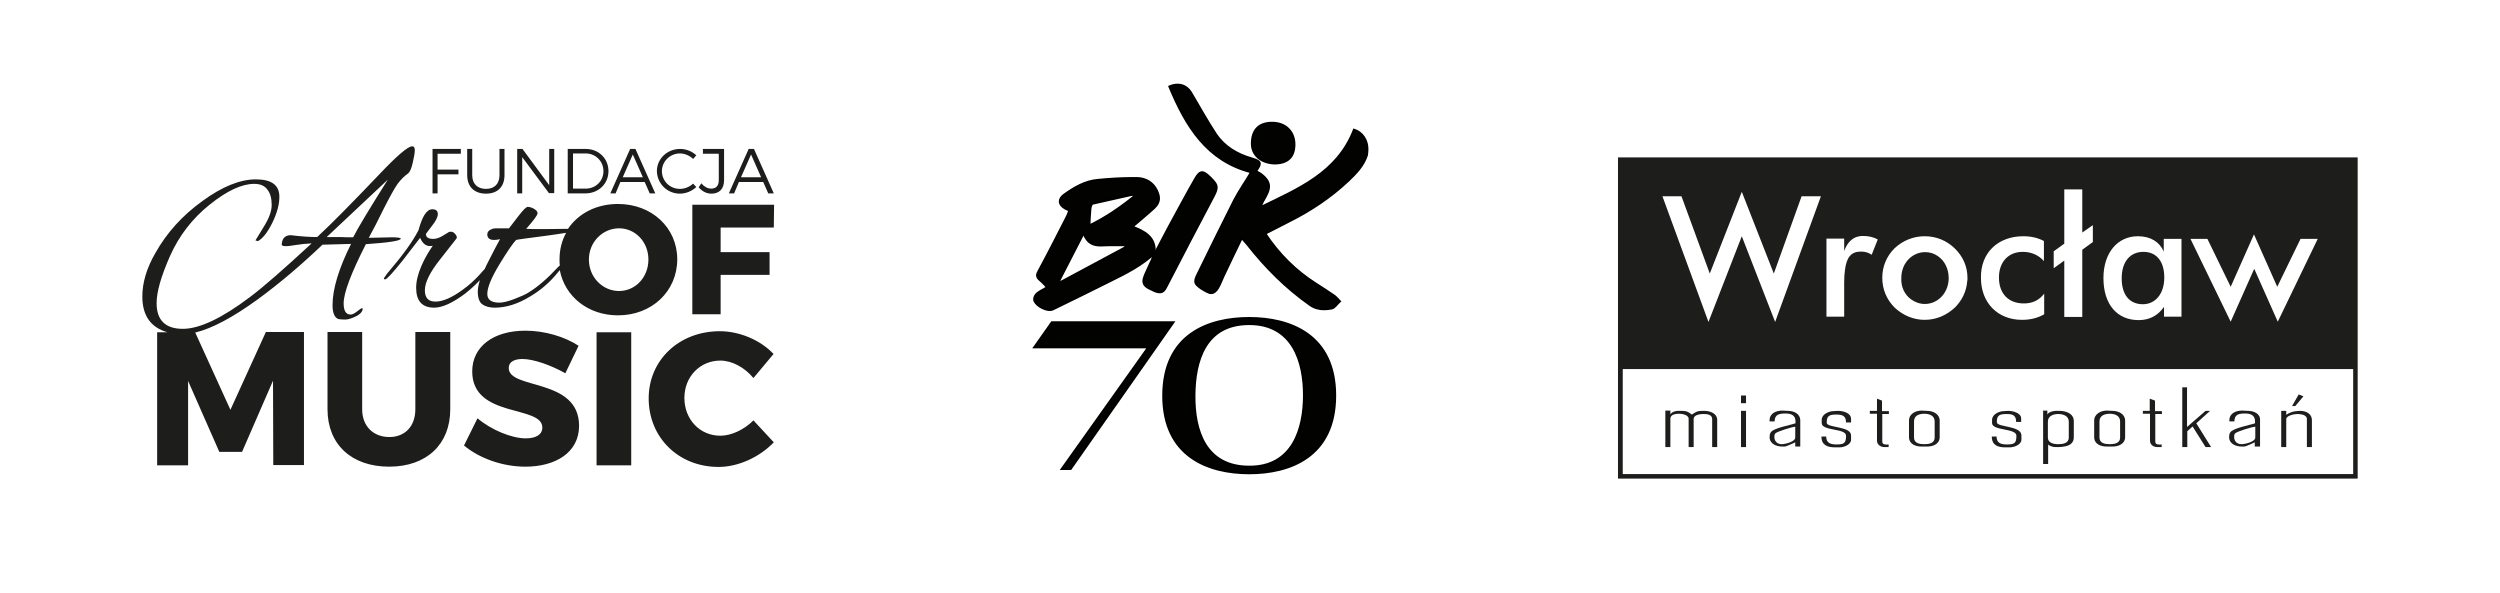 <?xml version="1.0" encoding="utf-8"?>
<!-- Generator: Adobe Illustrator 26.5.3, SVG Export Plug-In . SVG Version: 6.00 Build 0)  -->
<svg version="1.1" id="Warstwa_1" xmlns="http://www.w3.org/2000/svg" xmlns:xlink="http://www.w3.org/1999/xlink" x="0px" y="0px"
	 viewBox="0 0 945 224" style="enable-background:new 0 0 945 224;" xml:space="preserve">
<style type="text/css">
	.st0{fill:#1D1D1B;}
	.st1{fill:#020200;stroke:#000000;stroke-width:0.742;stroke-miterlimit:10;}
	.st2{clip-path:url(#SVGID_00000119096898286131293590000003566092998132487615_);}
	.st3{clip-path:url(#SVGID_00000056426033279414459510000014981461559458974641_);fill:#1D1D1C;}
</style>
<g>
	<g>
		<path class="st0" d="M272.3,164.7c-7.8,0-13.6-6.2-13.6-14.3c0-8,5.9-14.1,13.6-14.1c4.4,0,9.2,2.6,12.5,6.6l7.6-9.1
			c-5-5.3-12.9-8.6-20.3-8.6c-15.4,0-26.9,10.9-26.9,25.4c0,14.8,11.3,25.9,26.4,25.9c7.5,0,15.5-3.7,20.9-9.3l-7.7-8.3
			C281.3,162.4,276.5,164.7,272.3,164.7L272.3,164.7z M225.5,175.9h13.1v-50.3h-13.1V175.9L225.5,175.9z M192.3,139.1
			c0-2.3,2.1-3.4,5.2-3.4c4.2,0,10.9,2.4,16.2,5.4l5-10.4c-5.2-3.4-12.7-5.7-20.1-5.7c-12.1,0-20.1,6-20.1,15.4
			c0,17.8,26.5,12.6,26.5,21.2c0,2.7-2.4,4.1-6.3,4.1c-5.2,0-13.1-3.2-18.2-7.6l-5.1,10.3c6,5,14.8,8,23.2,8
			c11.2,0,20.3-5.2,20.3-15.5C218.8,142.7,192.3,147.4,192.3,139.1L192.3,139.1z M157,154.7c0,6.5-4,10.5-9.8,10.5
			c-6,0-10.3-4-10.3-10.5v-29.2h-13.1v29.2c0,13.3,9.1,21.7,23.3,21.7c14.1,0,23.1-8.4,23.1-21.7v-29.2H157V154.7L157,154.7z
			 M261.6,118.8h10.8v-14.9h18.5v-8.6h-18.5V86h20.1l0.1-8.6h-30.9V118.8L261.6,118.8z M188.8,99.9c-3.1,5.1-4.6,8.8-4.6,11.2
			c0,2.2,1.5,3.3,4.6,3.3c1.4,0,3.3-0.5,5.7-1.4c2.3-0.9,4.2-1.7,5.4-2.5c3.4-2.1,7-5.2,10.8-9.3c0.3-0.3,0.6-0.6,0.9-0.8
			c-0.1-0.8-0.1-1.6-0.1-2.4c0-3.7,0.9-7.1,2.5-10c-1.7,0.3-4,0.6-6.7,1c-7.5,1-11.6,1.5-12.2,1.7C194,91.8,191.9,94.8,188.8,99.9
			L188.8,99.9z M222.6,98.1c0,6.7,5.2,11.9,11.4,11.9c6.2,0,11.1-5.2,11.1-11.9c0-6.7-5-11.8-11.1-11.8S222.6,91.4,222.6,98.1
			L222.6,98.1z M147.1,102.5c5.2-6.1,8.9-11.2,11.1-15.5c1.4-5.2,3.1-7.9,5.2-7.9c1.4,0,2.1,0.6,2.1,1.8c0,1.2-0.8,2.7-2.3,4.6
			l-2.2,2.9c0,1.3,0.9,1.9,2.8,1.9c1.1,0,2.3-0.4,3.6-1.2l2.3-1.4c0.1-0.1,0.4-0.1,0.9-0.1c0.5,0,1,0.3,1.5,0.9
			c0.5,0.6,0.7,1.1,0.5,1.6l-6.2,7.9c-3.9,4.9-5.8,8.8-5.8,11.7c0,2.9,1.3,4.3,4,4.3c2.8,0,6.2-1.5,10.2-4.4
			c2.4-1.7,4.6-3.7,6.6-5.9c0.7-0.8,1.3-1.5,1.8-2c0.3-0.6,0.5-1.1,0.8-1.7c2.2-4.3,3.8-7.5,5-9.6c-0.8,0.2-1.6,0.3-2.2,0.3
			c-1.7,0-2.6-0.7-2.6-2.1c0-1,0.7-1.7,2.2-2.2c0.2,0,0.5,0,0.8-0.1h5.2c1.1-1.4,2.3-3,3.7-4.8c1.7-2.2,2.8-3.3,3.4-3.3
			c0.6,0,1.4,0.2,2.3,0.7c0.9,0.5,1.4,1.1,1.4,1.7c0,0.7-1.4,2.6-4.3,5.9c1.6,0.1,3.6,0.1,6.1,0.1l9.7-0.1
			c3.9-5.8,10.7-9.4,18.9-9.4c12.8,0,22.4,9,22.4,20.9c0,12.1-9.6,21.2-22.4,21.2c-11.3,0-20.1-7.1-22-17.1
			c-0.1,0.2-0.3,0.4-0.5,0.6c-3.1,3.9-6.7,7-10.6,9.3c-4.7,2.9-9.2,4.3-13.5,4.3c-1.9,0-3.4-0.4-4.6-1.2c-1.2-0.8-1.8-2.5-1.8-4.9
			c0-1.2,0.3-2.7,0.8-4.3l-0.2,0.2c-1.6,1.7-3.4,3.3-5.4,4.9c-4.8,3.6-8.7,5.3-11.7,5.3c-4.5,0-6.8-2.5-6.8-7.5c0-2.5,0.7-5.3,2-8.3
			c1.3-3,2.8-5.5,4.3-7.6c-0.3,0.1-0.7,0.1-1.2,0.1c-1.4,0-2.7-1-3.6-3.1l-6.7,8.7c-3.7,4.6-5.9,7-6.5,7c-0.3,0-0.5-0.1-0.5-0.4
			C145.6,104.5,146.1,103.6,147.1,102.5L147.1,102.5z M123.5,89.6h5.3c1.3,0.1,2.8,0.1,4.7,0.1c1.7-3.4,6.1-10.7,13.1-21.8
			L123.5,89.6L123.5,89.6z M97.5,113.1c-9.5,6.9-17.4,11.1-23.7,12.6l13.3,29.2l13.4-29.4h14.4v50.3h-11.6l-0.1-31.9l-11.7,26.9
			h-8.6L71.1,144v31.9H59.4v-50.3h3.9c-6.3-1.8-9.5-6.3-9.5-13.5c0-5.2,1.6-10.7,4.9-16.4c4.3-7.7,10.3-14.3,17.8-19.7
			c7.5-5.5,14.3-8.2,20.2-8.2c6,0,8.9,2.2,8.9,6.6c0,3-0.9,6.2-2.7,9.9c-1.8,3.6-3.6,5.9-5.5,6.9C97.3,91,97.1,91,96.9,91
			c-0.2,0-0.3-0.1-0.3-0.2l3-4.9c2-3.2,3.1-6,3.1-8.4c0-2.4-0.5-4.4-1.6-5.8c-1.1-1.5-2.7-2.2-5-2.2c-4.7,0-10.3,2.6-16.9,7.9
			c-6.5,5.2-11.5,11.7-14.9,19.3c-3.4,7.7-5.1,13.6-5.1,17.9c0,6.4,3.3,9.7,9.9,9.7c6.3,0,14.8-4,25.5-12.1
			c4.8-3.6,12.5-10.3,23.2-20.2c-2.1,0.1-4.1,0.3-5.9,0.6c-3.9,0.7-5.7,0.6-5.4-0.4c0.2-2.2,1.4-3.3,3.4-3.3c4,0.5,7.3,0.7,10,0.7
			c5.2-4.8,12.9-12.6,23.2-23.4c6.9-7.3,11.1-10.9,12.7-10.9c0.7,0,1,0.5,1,1.5c0,1-0.3,2.6-0.8,4.8c-0.5,2.2-1.1,3.5-1.8,4
			c-1.4,1-2.7,2.3-3.9,3.9c-1.2,1.7-2.9,4.8-5.2,9.3c-2.2,4.5-4.1,8.2-5.7,11.1l8.8-0.2c2.2,0,3.3,0.2,3.3,0.5
			c0,0.8-4.4,1.5-13.2,2.1c-5.6,11-8.4,18.4-8.4,22.4c0,2.8,0.9,4.2,2.6,4.2c0.7,0,1.5-0.4,2.5-1.2c1-0.8,1.6-1.2,1.8-1.2
			c0.2,0,0.3,0.1,0.3,0.5c-0.3,1.1-1.2,2-2.8,2.7c-1.5,0.7-2.8,1.1-3.9,1.1c-1.1,0-1.9-0.1-2.5-0.2c-1.4-0.5-2.2-2.3-2.2-5.2
			c0-6.1,2.3-13.8,7-23.2l-10.8,0.3C113.8,100.2,105.7,107.1,97.5,113.1L97.5,113.1z M280.1,67h7.6l-3.8-8.6L280.1,67L280.1,67z
			 M277.5,73.1h-2l7.5-16.8h2l7.5,16.8h-2.1l-1.9-4.3h-9.2L277.5,73.1L277.5,73.1z M268.9,73.2c3,0,4.8-1.8,4.8-5.1V56.3h-8v1.8h6
			v10c0,2.1-1,3.2-2.9,3.2c-1.3,0-2.6-0.7-3.7-2l-1,1.5C265.4,72.3,267,73.2,268.9,73.2L268.9,73.2z M257,73.2c2.3,0,4.6-1,6.2-2.5
			l-1.2-1.3c-1.3,1.2-3.1,2-5,2c-3.8,0-6.8-3-6.8-6.7c0-3.7,3.1-6.7,6.8-6.7c1.8,0,3.7,0.8,5,2.1l1.2-1.4c-1.6-1.5-3.8-2.4-6.1-2.4
			c-4.9,0-8.8,3.7-8.8,8.4C248.4,69.4,252.2,73.2,257,73.2L257,73.2z M235.4,67h7.6l-3.8-8.6L235.4,67L235.4,67z M232.7,73.1h-2
			l7.5-16.8h2l7.5,16.8h-2.1l-1.9-4.3h-9.2L232.7,73.1L232.7,73.1z M216.5,71.3h4.9c3.7,0,6.7-2.8,6.7-6.6c0-3.8-3-6.7-6.7-6.7h-4.8
			V71.3L216.5,71.3z M221.3,73.1h-6.7V56.3h6.8c4.9,0,8.6,3.6,8.6,8.4C230,69.5,226.2,73.1,221.3,73.1L221.3,73.1z M197.4,59.4
			l10.1,13.6h2V56.3h-1.9v13.7l-10.1-13.7h-2v16.8h1.9V59.4L197.4,59.4z M183.7,73.2c4.4,0,7-2.6,7-7v-9.9h-1.9v9.9
			c0,3.3-1.9,5.2-5.1,5.2c-3.2,0-5.2-1.9-5.2-5.2v-9.9h-1.9v9.9C176.6,70.6,179.3,73.2,183.7,73.2L183.7,73.2z M165.4,73.1h-1.9
			V56.3h10.7v1.8h-8.8v6h7.9v1.8h-7.9V73.1L165.4,73.1z"/>
	</g>
</g>
<path class="st1" d="M451.5,149.5c0.1-13.3,4.2-27,20.7-27c16.5,0,20.7,14.3,20.7,26.9c0,12.6-4.2,27.1-20.7,27
	C455.7,176.4,451.4,162.8,451.5,149.5 M439.7,149.6c0,23.1,17.2,29.3,32.5,29.3c15.2,0,32.5-6.1,32.5-29.4
	c0-23.1-17.2-29.3-32.5-29.3C456.9,120.2,439.7,126.3,439.7,149.6 M434,131.3l-32.7,46h3.4l38.9-55.5h-46l-6.7,9.5H434z"/>
<path class="st1" d="M489.3,54.6L489.3,54.6c0-4.9-3.4-8.2-8.4-8.2l-0.1,0h0c-4.9,0-7.6,2.7-7.6,7.9v0c0,4.4,3.6,7.4,8.7,7.5h0.1
	C486.8,61.7,489.3,59.3,489.3,54.6 M516.9,56.3c0-3.3-1.9-6.3-5.1-7.3c-6.3,16.4-21.2,22.4-35.3,29.3c0.5-1.5,1.2-2.7,1.9-3.9
	c0.8-1.5,1.3-2.7,1.3-3.9c0-1.8-1.1-3.3-3.3-4.9c-0.5-0.3-1.1-0.6-1.6-0.9c0.9-1.3,1.4-2.1,1.4-2.8c0-0.9-0.9-1.4-3-2
	c-5.6-1.6-10.5-4.5-13.7-9.4c-3.2-4.9-6.1-10.1-9.1-15.2c-1.2-2.1-3-3.3-5.2-3.3c-1,0-2.1,0.2-3.2,0.7c6.2,15,14.2,28.1,30.9,32.4
	c-2,3.4-4.4,6.8-6.3,10.4c-4.7,9.3-9.3,18.7-13.9,28.1c-0.6,1.2-0.9,2-0.9,2.7c0,1,0.7,1.7,2.3,2.8c0.6,0.4,1.2,0.7,1.9,1.1
	c0.7,0.4,1.3,0.6,1.8,0.6c1,0,1.9-0.7,2.6-1.9c0.8-1.4,1.4-2.9,2-4.3c2.2-4.7,4.5-9.4,7-14.6c0.9,1.1,1.5,1.7,2,2.3
	c6.9,8.8,14.7,16.6,23.8,23c1.7,1.2,3.5,1.6,5.2,1.6h0.1c1,0,1.9-0.1,2.9-0.3c1.1-0.2,2.1-1.8,3.1-2.7c-0.7-0.7-1.3-1.5-2.1-2.1
	c-2.3-1.6-4.7-3.1-7-4.6c-7.7-4.9-14-11.2-19.1-18.9c3.1-1.6,6-3.1,9-4.6c8.2-4.1,15.7-9.1,22.4-15.4c2.9-2.8,5.7-5.6,7-9.6
	C516.8,58,516.9,57.2,516.9,56.3"/>
<path class="st1" d="M428.1,67.3h-0.4c-4.2,0-8.5,0.3-12.7,0.7c-4.8,0.4-8.9,2.8-12.8,5.6c-1.1,0.8-1.6,1.7-1.6,2.5c0,1,0.7,2,2,2.7
	c0.5,0.3,1,0.5,1.6,0.7c-0.3,0.8-0.5,1.5-0.8,2.1c-3.6,7-7.1,14-10.8,20.8c-0.4,0.7-0.6,1.2-0.6,1.7c0,0.7,0.4,1.2,1.2,1.9
	c1,0.8,1.7,1.7,2.6,2.6c-1.5,0.9-2.7,1.4-3.8,2.3c-0.6,0.5-1.1,1.4-1.1,2.2v0c0,1.9,3.6,4.1,5.9,4.1c0.4,0,0.8-0.1,1.1-0.2
	c7.3-3.6,14.6-7.1,21.9-10.8c5.9-2.9,11.8-5.9,16.7-10.5c0-0.4,0-0.7,0-1c0-5.2-3.9-7.3-8.4-9c2.9-2.5,5.6-4.7,8.1-7
	c1.3-1.2,1.9-2.4,1.9-3.8c0-0.9-0.3-1.8-0.8-2.9c-1.4-3-4.2-4.6-7.3-4.7C429.5,67.3,428.8,67.3,428.1,67.3 M411.8,85.2
	c0.1-2.3,0.2-4.4,0.4-6.5c0.1-0.6,0.4-1.6,0.8-1.7l15.1-3.4h0c0.1,0,0.2,0.2,0.6,0.6C423.4,78.5,417.8,82.3,411.8,85.2 M400.4,106.1
	L400.4,106.1c2.9-5.7,5.9-11.4,9.2-17.9c1.4,3.9,3.8,4.6,6.5,4.6c1,0,2-0.1,3-0.1c0.8,0,1.5,0,2.3,0c1.3,0,2.5,0,3.8,0
	c0.1,0.2,0.2,0.4,0.3,0.7c-8.2,4.4-16.4,8.8-24.6,13.2C400.7,106.4,400.5,106.3,400.4,106.1"/>
<path class="st1" d="M454.4,65.1L454.4,65.1c-0.9,0-1.7,0.8-2.7,2.6c-3.4,5.9-6.6,12-9.9,18c-1.8,3.3-3.5,6.7-5.3,10.1l0,0l0,0
	l0.1-0.1c-1.3,2.7-2.6,5.5-3.8,8.2c-0.4,1-0.6,1.7-0.6,2.4c0,1.4,1,2.3,3.3,3.3c1.2,0.6,2.1,0.9,2.9,0.9c1.2,0,1.9-0.8,2.8-2.7
	c5.8-11.2,11.6-22.4,17.5-33.5c0.8-1.5,1.2-2.5,1.2-3.4c0-1.2-0.7-2.1-2.3-3.7C456.2,65.8,455.2,65.1,454.4,65.1 M436.6,95.8
	L436.6,95.8L436.6,95.8L436.6,95.8L436.6,95.8z"/>
<g>
	<g>
		<defs>
			<rect id="SVGID_1_" x="611.6" y="59.5" width="279.6" height="121.4"/>
		</defs>
		<clipPath id="SVGID_00000010288196631654613300000006077507053511455635_">
			<use xlink:href="#SVGID_1_"  style="overflow:visible;"/>
		</clipPath>
		<g style="clip-path:url(#SVGID_00000010288196631654613300000006077507053511455635_);">
			<defs>
				<rect id="SVGID_00000080918180472559415910000015614842631315742100_" x="525.4" y="-11.1" width="458.2" height="258.3"/>
			</defs>
			<clipPath id="SVGID_00000163054282654516136230000003511788962814309300_">
				<use xlink:href="#SVGID_00000080918180472559415910000015614842631315742100_"  style="overflow:visible;"/>
			</clipPath>
			<path style="clip-path:url(#SVGID_00000163054282654516136230000003511788962814309300_);fill:#1D1D1C;" d="M644.2,155.3
				c-2.5,0-2.6,0.1-4.7,1.4c-1.7-1.3-2.2-1.4-4.5-1.4c-1.3-0.1-2.8,0.2-3.6,1.3v-1.4h-1.9V169h1.9v-10.7c0-1.7,2.1-1.9,3.3-1.9
				c1.1,0,3.6,0.4,3.6,1.9V169h1.9v-10.6c0-1.7,2.6-1.9,3.8-1.9c1.3,0,3.2,0.2,3.2,1.9V169h1.9v-9.9
				C649.3,156.3,646.5,155.3,644.2,155.3"/>
			
				<rect x="658.1" y="149.5" style="clip-path:url(#SVGID_00000163054282654516136230000003511788962814309300_);fill:#1D1D1C;" width="1.9" height="2.9"/>
			
				<rect x="658.1" y="155.3" style="clip-path:url(#SVGID_00000163054282654516136230000003511788962814309300_);fill:#1D1D1C;" width="1.9" height="13.7"/>
			<path style="clip-path:url(#SVGID_00000163054282654516136230000003511788962814309300_);fill:#1D1D1C;" d="M678.6,165.4
				c0,1.6-3.9,2.5-5.1,2.5c-1.7,0-2.8-1.1-2.8-2.8c0-0.5,0.1-1,0.4-1.3c0.7-0.7,6.5-2.5,7.5-2.5V165.4z M675.8,155.3l-2.1-0.1
				c-2.3,0-4.8,1-4.8,3.7v0.4h1.9c0-2.7,1.9-3,4.1-3c2.1,0,3.8,0.6,3.8,3v0.7c-1.9,0.7-8.5,1.8-9.4,3.5c-0.3,0.4-0.4,1.2-0.4,1.7
				c0,2.6,2.6,3.6,4.8,3.6h1c0.5,0,3.9-1.6,3.9-1.6v1.6h1.9v-9.9C680.5,156.4,678.1,155.3,675.8,155.3"/>
			<path style="clip-path:url(#SVGID_00000163054282654516136230000003511788962814309300_);fill:#1D1D1C;" d="M694.7,155.3
				l-1.6,0.1c-1.8,0-4.5,1.2-4.5,3.3v1.2c0,3.1,9.2,1.9,9.2,4.8c0,2.8-0.7,3.3-3.6,3.3c-2.2,0-3.9-0.5-3.9-3h-1.8
				c0,3.3,2.3,4.1,5.2,4.1h1.6c1.9,0,4.4-1.1,4.4-2.9v-1.6c0-3.6-9.2-2.8-9.2-4.8c0-2.5,0.8-3.1,3.6-3.1c2.2,0,3.7,0.4,3.7,3h1.9
				v-1.3C699.7,155.9,696.4,155.3,694.7,155.3"/>
			<path style="clip-path:url(#SVGID_00000163054282654516136230000003511788962814309300_);fill:#1D1D1C;" d="M711.3,151.4
				l-1.8-0.7v4.6h-2.7v1.1h2.7v10.2c0,1.4,1.3,2.4,2.8,2.4h1.6v-1c-0.7,0.1-2.4,0.2-2.4-1v-10.5h2.5v-1.1h-2.6V151.4z"/>
			<path style="clip-path:url(#SVGID_00000163054282654516136230000003511788962814309300_);fill:#1D1D1C;" d="M731.3,165.4
				c0,2.2-2.2,2.5-3.9,2.5c-1.7,0-3.9-0.3-3.9-2.5v-6.1c0-2.3,2-2.9,3.9-2.9c1.9,0,3.9,0.7,3.9,2.9V165.4z M728.4,155.3l-2-0.1
				c-2.3,0-4.8,1.2-4.8,3.8v6.2c0,2.7,2.5,3.6,4.8,3.6h2c2.4,0,4.8-1,4.8-3.6v-6.2C733.2,156.5,730.7,155.3,728.4,155.3"/>
			<path style="clip-path:url(#SVGID_00000163054282654516136230000003511788962814309300_);fill:#1D1D1C;" d="M754.8,159.6
				c0-2.5,0.8-3.1,3.7-3.1c2.2,0,3.6,0.4,3.6,3h1.9v-1.3c0-2.2-3.3-2.9-4.9-2.9l-1.6,0.1c-1.8,0-4.5,1.2-4.5,3.3v1.2
				c0,3,9.2,1.9,9.2,4.8c0,2.8-0.7,3.3-3.6,3.3c-2.2,0-3.9-0.5-3.9-3h-1.8c0,3.3,2.3,4.1,5.1,4.1h1.6c1.9,0,4.5-1.1,4.5-2.9v-1.6
				C764.1,160.8,754.8,161.6,754.8,159.6"/>
			<path style="clip-path:url(#SVGID_00000163054282654516136230000003511788962814309300_);fill:#1D1D1C;" d="M782,165.4
				c0,2.2-2.3,2.5-4,2.5c-1.6,0-3.9-0.4-3.9-2.5v-6c0-2.2,2.1-2.9,3.9-2.9c1.9,0,4,0.7,4,2.9V165.4z M778.4,155.3
				c-1.3-0.1-3.9,0.1-4.5,1.4v-1.5h-1.6v20.2h1.9V168c0.8,0.8,2,1,3.1,1c2.6,0,6.6-0.2,6.6-3.7v-6.2
				C783.8,156.2,780.8,155.3,778.4,155.3"/>
			<path style="clip-path:url(#SVGID_00000163054282654516136230000003511788962814309300_);fill:#1D1D1C;" d="M801.4,165.4
				c0,2.2-2.2,2.5-3.9,2.5c-1.7,0-3.9-0.3-3.9-2.5v-6.1c0-2.3,2.1-2.9,3.9-2.9c1.9,0,3.9,0.7,3.9,2.9V165.4z M798.5,155.3l-2.1-0.1
				c-2.2,0-4.8,1.2-4.8,3.8v6.2c0,2.7,2.5,3.6,4.8,3.6h2.1c2.3,0,4.8-1,4.8-3.6v-6.2C803.3,156.5,800.8,155.3,798.5,155.3"/>
			<path style="clip-path:url(#SVGID_00000163054282654516136230000003511788962814309300_);fill:#1D1D1C;" d="M814.5,151.4
				l-1.9-0.7v4.6H810v1.1h2.7v10.2c0,1.4,1.2,2.4,2.8,2.4h1.6v-1c-0.8,0.1-2.4,0.2-2.4-1v-10.5h2.5v-1.1h-2.6V151.4z"/>
			<polygon style="clip-path:url(#SVGID_00000163054282654516136230000003511788962814309300_);fill:#1D1D1C;" points="835.4,155.3 
				833.7,155.3 826.7,161.4 826.7,146.4 824.9,146.4 824.9,169 826.8,169 826.8,163 828.8,161.2 833.7,169 835.8,169 830.2,160 			
				"/>
			<path style="clip-path:url(#SVGID_00000163054282654516136230000003511788962814309300_);fill:#1D1D1C;" d="M852.5,165.4
				c0,1.6-3.9,2.5-5.2,2.5c-1.7,0-2.8-1.1-2.8-2.8c0-0.5,0.1-1,0.4-1.3c0.7-0.7,6.5-2.5,7.6-2.5V165.4z M849.7,155.3l-2.2-0.1
				c-2.3,0-4.8,1-4.8,3.7v0.4h1.9c0-2.7,1.8-3,4-3c2.1,0,3.8,0.6,3.8,3v0.7c-1.9,0.7-8.4,1.8-9.4,3.5c-0.3,0.4-0.4,1.2-0.4,1.7
				c0,2.6,2.6,3.6,4.8,3.6h1c0.5,0,3.9-1.6,3.9-1.6v1.6h2v-9.9C854.5,156.4,852,155.3,849.7,155.3"/>
			<polygon style="clip-path:url(#SVGID_00000163054282654516136230000003511788962814309300_);fill:#1D1D1C;" points="870.7,149.8 
				868.9,149.1 866.4,153.5 867.6,153.5 			"/>
			<path style="clip-path:url(#SVGID_00000163054282654516136230000003511788962814309300_);fill:#1D1D1C;" d="M869.4,155.3
				l-1.3,0.1c-1.1,0-3,0.7-3.9,1.4v-1.5h-1.9V169h1.9v-10.6c0-1.3,3.1-1.9,4.1-1.9c1.2,0,3.7,0.2,3.7,1.9V169h1.9v-10
				C874,156.4,871.7,155.3,869.4,155.3"/>
			<path style="clip-path:url(#SVGID_00000163054282654516136230000003511788962814309300_);fill:#1D1D1C;" d="M722.3,113.1
				c1.5,1.1,3.3,1.8,5.3,1.8c4.8,0,8.8-4,9-9.4c0-0.1,0-0.3,0-0.4c0-3.6-1.6-6.6-4.1-8.3c-1.4-1-3.1-1.5-4.8-1.5
				c-2.7,0-5.2,1.3-6.8,3.3c-1.4,1.7-2.2,4-2.2,6.5C718.5,108.5,720,111.4,722.3,113.1"/>
			<path style="clip-path:url(#SVGID_00000163054282654516136230000003511788962814309300_);fill:#1D1D1C;" d="M810,115
				c4.7,0,8.1-3.9,8.1-10.1c0-6.2-3-9.7-7.9-9.7c-5,0-8.2,3.7-8.2,10C802,111.5,805,115,810,115"/>
			<path style="clip-path:url(#SVGID_00000163054282654516136230000003511788962814309300_);fill:#1D1D1C;" d="M889.5,179.2H613.4
				v-39.7H888h1.5V179.2z M635.6,74.2l10.7,29.2l12.1-30.9l12.1,30.9L681,74.2h7.3L671,121.7l-12.6-32.4l-12.6,32.4l-17.4-47.5
				H635.6z M690.4,90.2h6.7l0,4.7c0.9-2.5,2.2-4.1,3.9-5c0.6-0.3,1.2-0.5,1.9-0.6c0.4-0.1,0.9-0.1,1.4-0.1c0,0,0.1,0,0.1,0
				c1.9,0,3.7,0.4,5.4,1.3l-2.3,5.8c-1.3-0.9-2.6-1.2-4.1-1.2c-3.7,0-5.4,2.2-6,6.9c-0.2,1.4-0.3,3-0.3,4.8v12.9h0h-6.7V90.2z
				 M716.2,93.8c3.1-2.9,7.1-4.5,11.3-4.5c4.4,0,8.3,1.6,11.4,4.6c3.1,3,4.8,6.9,4.8,11.1c0,0.5,0,1-0.1,1.4c-0.3,3.8-2,7.2-4.6,9.8
				c-3.2,3-7.1,4.7-11.5,4.7c-4.2,0-8.2-1.7-11.3-4.6c-3.1-3.1-4.7-7-4.7-11.3C711.5,100.8,713.1,96.8,716.2,93.8 M764.8,89.3
				c3,0,5.5,0.6,7.8,1.8v7.6c-2-2.3-4.8-3.5-8-3.5c-5.4,0-9,3.8-9,9.7c0,6.1,3.6,9.8,9.4,9.8c3.2,0,5.7-1.1,7.7-3.7v7.8
				c-2.4,1.4-5.2,2.1-8.4,2.1c-9.2,0-15.5-6.5-15.5-15.8C748.6,95.6,755.2,89.3,764.8,89.3 M776.3,95l4-2.9V71.6h6.8v16.3l4-2.8v6.4
				l-4,2.9v25.4h-6.8V98.5l-4,2.9V95z M808.1,89.3c4.8,0,8.2,2.1,9.8,5.8v-4.8h6.7v29.4H818V116c-2.3,3.3-5.5,5-9.6,5
				c-8.1,0-13.3-5.9-13.3-15.9C795.1,95.5,800.5,89.3,808.1,89.3 M834.4,90.3l8.8,18.1l8.8-19.8l8.8,19.8l8.8-18.1h6.5L861,121.6
				l-8.9-20l-8.9,20L828,90.3H834.4z M888,59.5H611.6v78.2v1.7v41.5h0.9h0.9h277.8v-41.5v-1.7v-1.5V62.7v-3.2H888z"/>
		</g>
	</g>
</g>
</svg>

